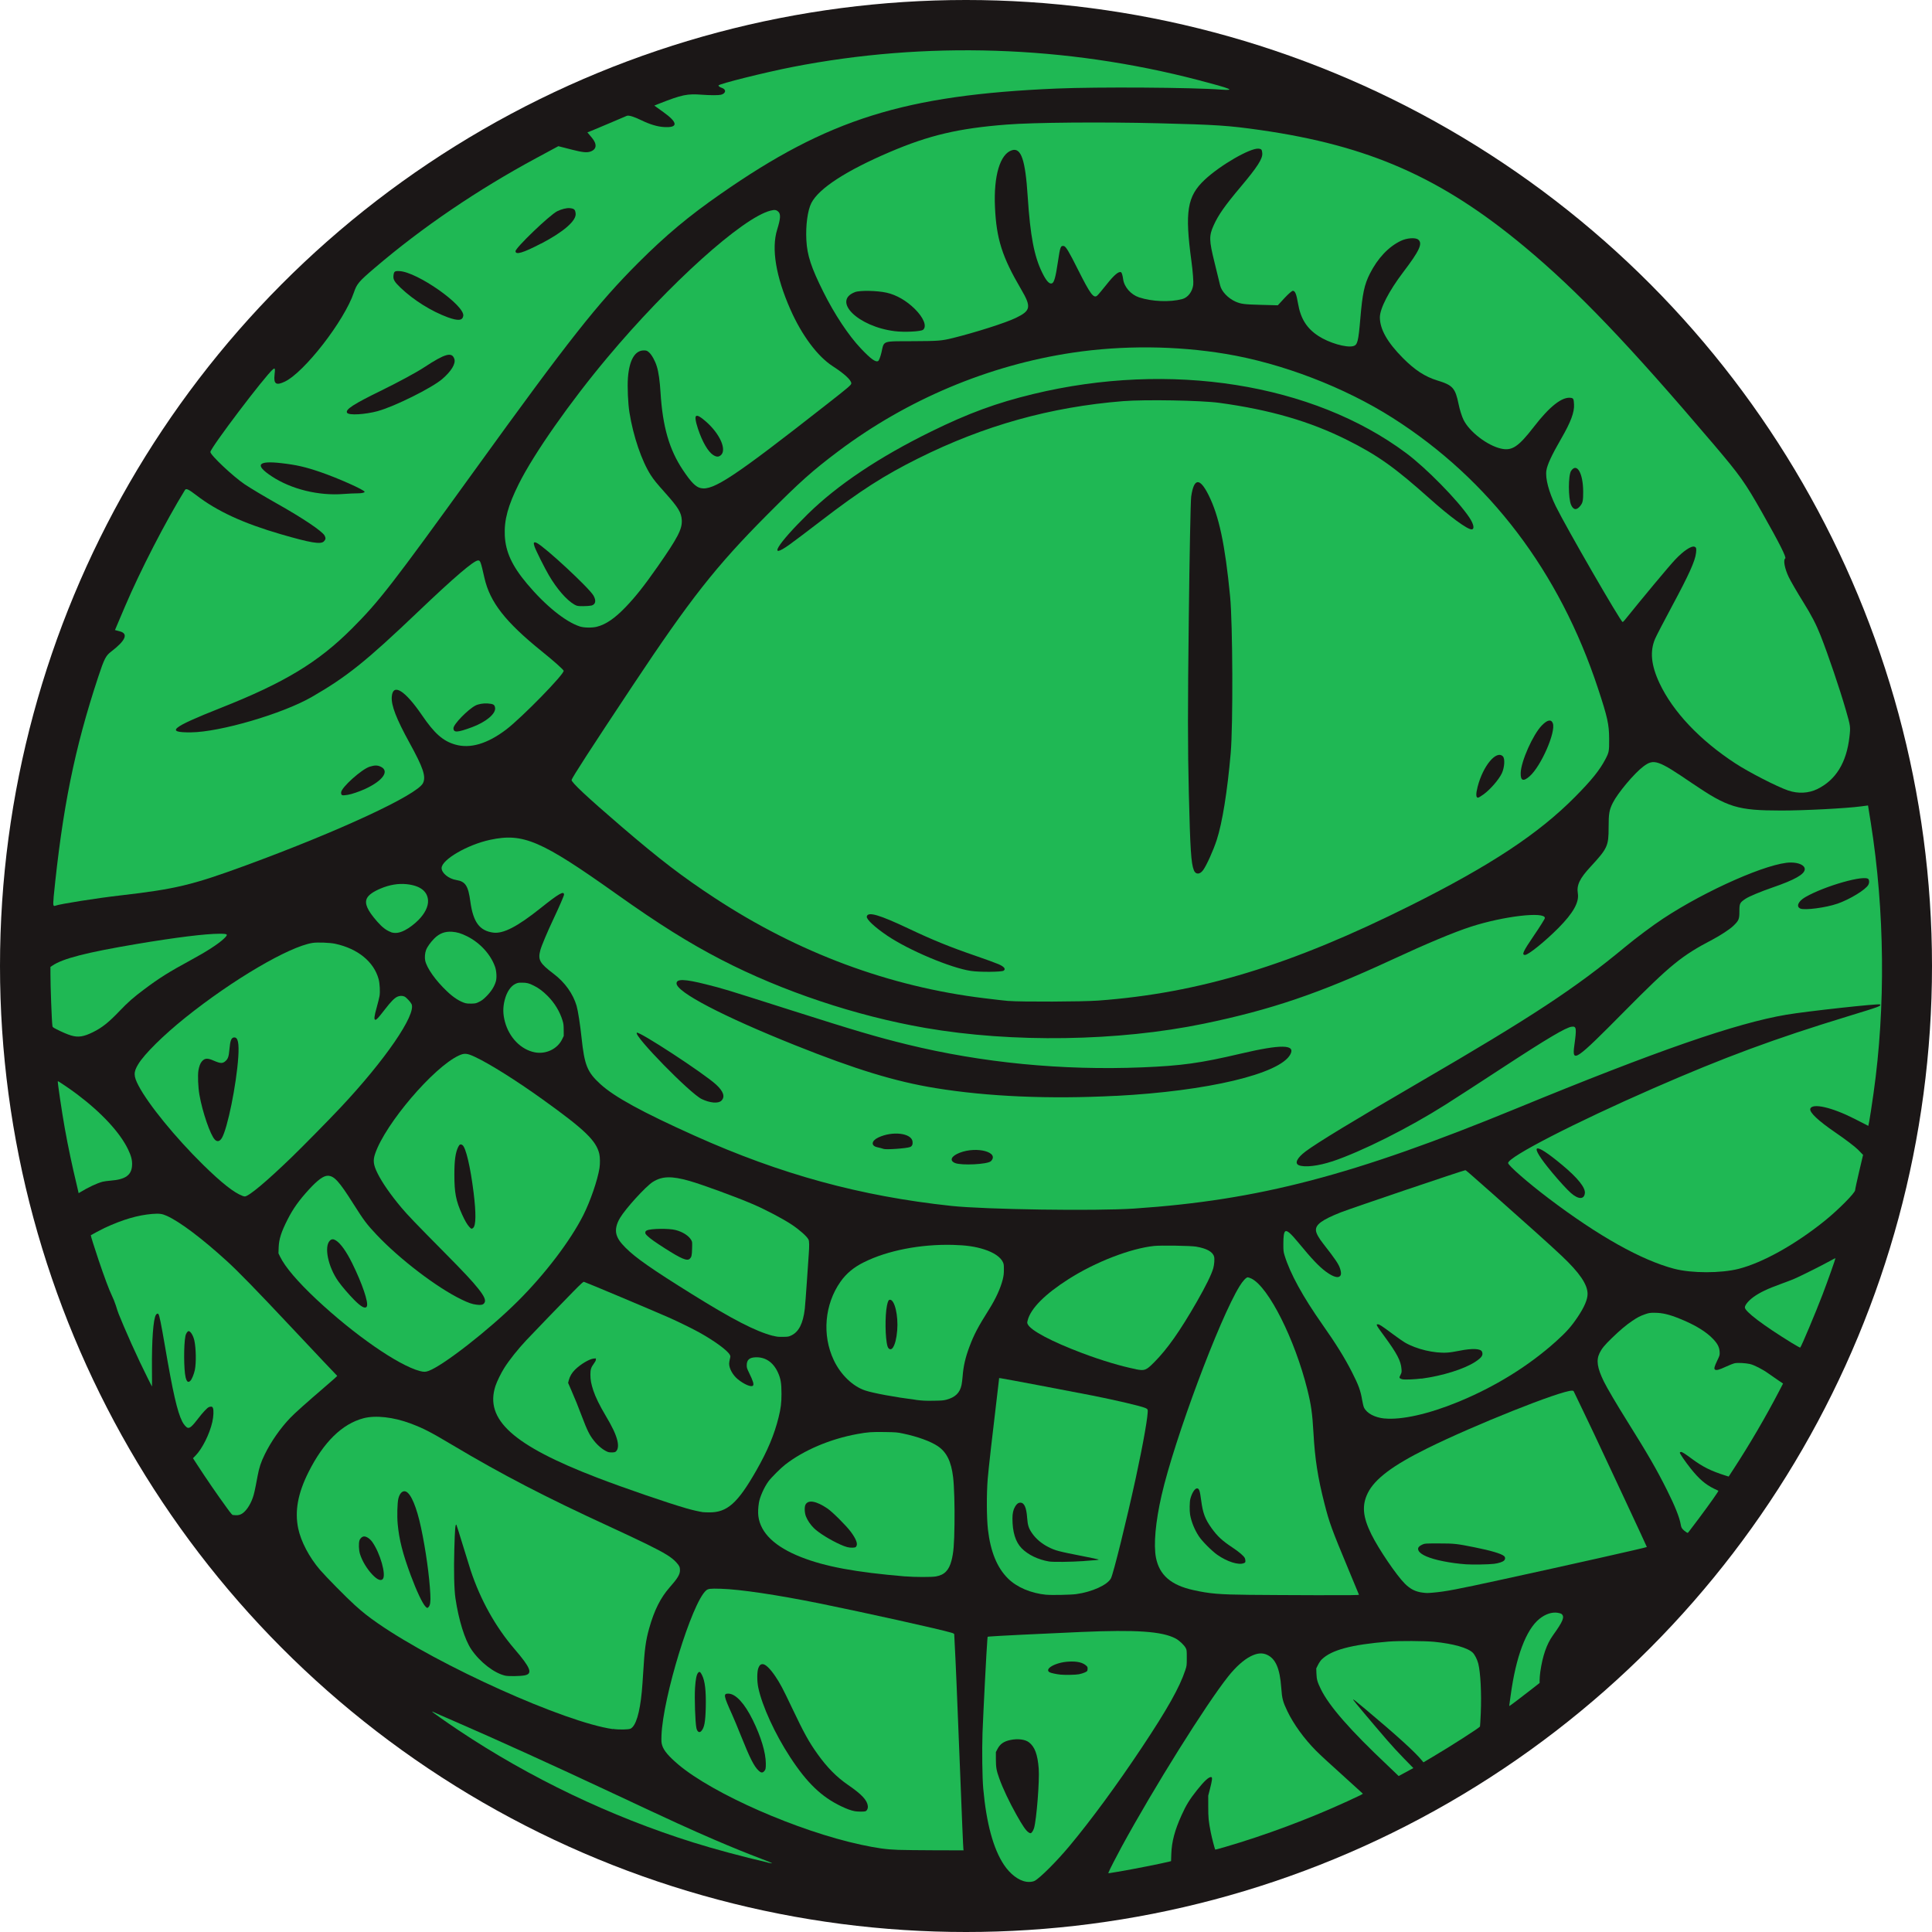 <svg
   width="48"
   height="48"
   viewBox="0 0 12.7 12.7"
   version="1.1"
   xmlns="http://www.w3.org/2000/svg">
  <g>
    <g transform="scale(0.25)">
      <path
         style="fill:#00ffff;stroke-width:0.007;paint-order:stroke fill markers"
         d="m 92.225,53.447 c -0.407,-0.02 -0.682,-0.086 -0.73,-0.175 -0.063,-0.118 0.131,-0.35 0.624,-0.745 0.67,-0.537 3.64,-2.605 4.377,-3.048 0.19,-0.114 0.392,-0.215 0.442,-0.221 0.114,-0.012 -0.051,0.233 -0.583,0.864 -0.688,0.816 -0.893,1.077 -1.121,1.42 -0.324,0.489 -0.534,0.932 -0.572,1.205 -0.019,0.139 -0.009,0.198 0.047,0.287 0.025,0.039 0.045,0.081 0.045,0.093 0,0.033 -0.092,0.114 -0.171,0.15 -0.163,0.074 -0.484,0.135 -0.873,0.166 -0.148,0.012 -1.273,0.015 -1.487,0.004 z"
         transform="scale(0.265)" />
      <circle
         style="fill:#1b1717;fill-opacity:1;stroke-width:0.13;paint-order:stroke fill markers"
         cx="25.4"
         cy="25.4"
         r="25.4" />
      <g
         transform="matrix(1.584,0,0,1.586,-38.565,3.628)"
         style="fill:#1fb854;fill-opacity:1">
         <path
            style="fill:#1fb854;fill-opacity:1;stroke-width:0.014;paint-order:stroke fill markers"
            d="m 25.236,12.594 c 0.147,-1.482 0.348,-2.472 0.742,-3.662 0.099,-0.299 0.125,-0.349 0.214,-0.417 0.239,-0.182 0.289,-0.297 0.145,-0.335 l -0.082,-0.022 0.166,-0.39 c 0.255,-0.598 0.673,-1.408 0.996,-1.932 0.019,-0.031 0.058,-0.013 0.19,0.088 0.343,0.264 0.78,0.465 1.4,0.645 0.493,0.143 0.663,0.172 0.715,0.12 0.032,-0.032 0.035,-0.056 0.013,-0.097 C 29.696,6.519 29.371,6.301 28.938,6.058 28.739,5.946 28.501,5.804 28.409,5.742 28.217,5.613 27.839,5.258 27.839,5.206 c 0,-0.066 0.905,-1.26 1.039,-1.371 0.034,-0.028 0.038,-0.014 0.026,0.092 -0.017,0.152 0.026,0.181 0.169,0.113 0.326,-0.155 0.989,-1.009 1.148,-1.478 0.049,-0.144 0.08,-0.181 0.346,-0.408 0.791,-0.675 1.71,-1.298 2.686,-1.823 l 0.362,-0.195 0.227,0.058 c 0.172,0.044 0.246,0.052 0.306,0.031 0.105,-0.037 0.113,-0.123 0.022,-0.231 l -0.073,-0.087 0.065,-0.025 c 0.036,-0.014 0.171,-0.071 0.302,-0.127 0.13,-0.056 0.259,-0.111 0.287,-0.122 0.033,-0.013 0.121,0.014 0.25,0.077 0.132,0.064 0.253,0.1 0.356,0.108 0.249,0.018 0.25,-0.069 0.004,-0.245 l -0.153,-0.11 0.08,-0.032 c 0.379,-0.149 0.466,-0.167 0.712,-0.148 0.133,0.01 0.274,0.01 0.313,6.1912e-4 0.085,-0.021 0.094,-0.089 0.016,-0.114 -0.031,-0.01 -0.056,-0.028 -0.056,-0.04 0,-0.025 0.771,-0.217 1.225,-0.306 2.219,-0.433 4.538,-0.358 6.746,0.218 0.54,0.141 0.623,0.175 0.379,0.157 -0.484,-0.037 -2.052,-0.047 -2.741,-0.018 -2.521,0.108 -3.791,0.506 -5.573,1.747 C 35.782,1.293 35.397,1.615 34.948,2.063 34.265,2.745 33.794,3.341 32.222,5.515 30.853,7.408 30.642,7.68 30.191,8.131 29.629,8.693 29.072,9.03 28.006,9.451 c -0.819,0.324 -0.92,0.408 -0.487,0.403 0.482,-0.005 1.518,-0.308 2,-0.585 0.583,-0.335 0.901,-0.589 1.771,-1.418 0.601,-0.572 0.923,-0.847 0.993,-0.847 0.037,-3.175e-4 0.044,0.02 0.105,0.289 0.092,0.404 0.346,0.729 0.956,1.221 0.189,0.152 0.35,0.295 0.359,0.318 0.019,0.049 -0.691,0.775 -0.952,0.974 C 32.438,10.044 32.151,10.129 31.902,10.056 31.7,9.998 31.558,9.873 31.351,9.569 31.067,9.155 30.869,9.033 30.85,9.262 c -0.012,0.143 0.075,0.367 0.298,0.772 0.225,0.409 0.273,0.554 0.22,0.662 -0.097,0.196 -1.389,0.795 -2.944,1.365 -0.887,0.325 -1.162,0.391 -2.073,0.496 -0.403,0.046 -1.009,0.142 -1.085,0.171 -0.037,0.014 -0.041,-0.005 -0.029,-0.133 z m 5.172,-1.802 c 0.298,-0.137 0.41,-0.3 0.255,-0.37 -0.052,-0.024 -0.096,-0.024 -0.177,4.76e-4 -0.134,0.04 -0.477,0.348 -0.477,0.428 0,0.051 0.012,0.055 0.113,0.039 0.062,-0.01 0.191,-0.054 0.285,-0.097 z m 1.773,-1.023 c 0.233,-0.086 0.398,-0.224 0.384,-0.321 -0.008,-0.054 -0.028,-0.066 -0.126,-0.073 -0.067,-0.005 -0.152,0.01 -0.199,0.034 -0.127,0.066 -0.366,0.311 -0.366,0.376 0,0.077 0.063,0.074 0.307,-0.016 z M 30.295,5.891 c 0.057,-1.392e-4 0.104,-0.011 0.104,-0.025 0,-0.03 -0.447,-0.229 -0.731,-0.326 -0.254,-0.087 -0.4,-0.12 -0.651,-0.149 -0.394,-0.045 -0.448,0.029 -0.159,0.219 0.325,0.214 0.779,0.325 1.193,0.292 0.077,-0.006 0.186,-0.011 0.244,-0.011 z m 0.328,-1.365 c 0.272,-0.074 0.896,-0.384 1.065,-0.53 0.15,-0.129 0.226,-0.254 0.201,-0.331 -0.039,-0.123 -0.153,-0.092 -0.501,0.137 -0.122,0.081 -0.439,0.252 -0.704,0.381 -0.471,0.23 -0.609,0.319 -0.576,0.373 0.028,0.045 0.295,0.03 0.515,-0.029 z m 1.414,-1.577 c 0.025,-0.175 -0.766,-0.729 -1.06,-0.742 -0.079,-0.004 -0.091,0.005 -0.099,0.075 -0.007,0.064 0.016,0.103 0.116,0.199 0.214,0.205 0.511,0.391 0.783,0.491 0.173,0.063 0.248,0.057 0.259,-0.023 z m 1.292,-1.198 c 0.373,-0.194 0.587,-0.38 0.573,-0.499 -0.008,-0.067 -0.023,-0.081 -0.098,-0.089 -0.051,-0.005 -0.139,0.017 -0.209,0.052 -0.125,0.063 -0.691,0.605 -0.691,0.662 0,0.066 0.126,0.028 0.424,-0.127 z"
            />
         <path
            style="fill:#1fb854;fill-opacity:1;stroke-width:0.005;paint-order:stroke fill markers"
            d="m 33.973,8.099 c -0.241,-0.078 -0.574,-0.347 -0.879,-0.71 -0.248,-0.295 -0.355,-0.528 -0.368,-0.798 -0.012,-0.258 0.053,-0.496 0.233,-0.857 0.25,-0.5 0.848,-1.353 1.47,-2.094 1.026,-1.224 2.246,-2.321 2.71,-2.436 0.067,-0.017 0.094,-0.013 0.127,0.018 0.043,0.039 0.038,0.115 -0.019,0.298 -0.098,0.315 -0.021,0.778 0.22,1.323 0.189,0.428 0.45,0.778 0.703,0.941 0.194,0.125 0.308,0.231 0.308,0.284 0,0.026 -0.04,0.061 -0.423,0.36 C 36.538,5.616 36.187,5.849 35.98,5.805 35.896,5.787 35.821,5.711 35.684,5.507 35.457,5.169 35.346,4.787 35.311,4.217 35.299,4.026 35.279,3.881 35.25,3.789 35.222,3.697 35.167,3.597 35.123,3.557 c -0.033,-0.03 -0.045,-0.035 -0.089,-0.035 -0.149,0 -0.242,0.162 -0.264,0.455 -0.011,0.147 0.001,0.426 0.025,0.573 0.063,0.394 0.203,0.804 0.354,1.039 0.053,0.082 0.091,0.128 0.246,0.302 0.212,0.237 0.262,0.32 0.269,0.445 0.008,0.148 -0.066,0.291 -0.398,0.766 -0.229,0.327 -0.368,0.502 -0.534,0.675 -0.181,0.188 -0.328,0.288 -0.477,0.326 -0.079,0.02 -0.213,0.018 -0.281,-0.004 z m 0.189,-0.346 c 0.072,-0.02 0.085,-0.08 0.036,-0.167 -0.072,-0.126 -0.809,-0.809 -0.941,-0.872 -0.05,-0.024 -0.06,-0.007 -0.038,0.058 0.023,0.068 0.169,0.359 0.239,0.478 0.132,0.225 0.294,0.411 0.421,0.484 0.045,0.026 0.057,0.028 0.148,0.028 0.054,1.98e-5 0.115,-0.005 0.135,-0.01 z m 2.146,-2.49 c 0.11,-0.086 -0.008,-0.358 -0.246,-0.564 -0.086,-0.075 -0.131,-0.101 -0.157,-0.091 -0.025,0.009 -0.014,0.087 0.028,0.214 0.073,0.218 0.167,0.379 0.251,0.433 0.053,0.034 0.088,0.036 0.123,0.008 z"
            />
         <path
            style="fill:#1fb854;fill-opacity:1;stroke-width:0.01;paint-order:stroke fill markers"
            d="M 54.032,10.819 C 53.843,10.754 53.379,10.516 53.155,10.37 52.562,9.983 52.117,9.513 51.893,9.037 51.754,8.74 51.732,8.51 51.821,8.302 c 0.021,-0.049 0.149,-0.295 0.285,-0.548 0.276,-0.513 0.379,-0.74 0.394,-0.873 0.009,-0.074 0.005,-0.093 -0.024,-0.104 -0.053,-0.02 -0.184,0.067 -0.326,0.218 -0.097,0.102 -0.543,0.637 -0.837,1.002 -0.012,0.015 -0.026,0.027 -0.032,0.027 -0.03,0 -0.936,-1.567 -1.109,-1.919 C 50.056,5.868 49.997,5.645 50.016,5.514 c 0.015,-0.098 0.086,-0.252 0.246,-0.529 0.16,-0.276 0.221,-0.44 0.213,-0.57 -0.005,-0.09 -0.011,-0.101 -0.054,-0.107 C 50.277,4.288 50.07,4.45 49.809,4.788 49.552,5.12 49.446,5.191 49.264,5.15 49.035,5.099 48.736,4.869 48.64,4.671 48.613,4.616 48.576,4.5 48.559,4.413 48.504,4.146 48.462,4.098 48.208,4.021 48.002,3.958 47.834,3.849 47.634,3.648 47.376,3.388 47.253,3.172 47.252,2.974 47.252,2.828 47.403,2.536 47.64,2.224 c 0.27,-0.355 0.326,-0.475 0.249,-0.539 -0.046,-0.038 -0.19,-0.028 -0.292,0.022 -0.203,0.098 -0.381,0.287 -0.51,0.541 -0.093,0.183 -0.124,0.331 -0.159,0.743 -0.033,0.388 -0.047,0.441 -0.119,0.46 -0.116,0.029 -0.399,-0.053 -0.575,-0.167 -0.196,-0.127 -0.298,-0.289 -0.341,-0.543 -0.027,-0.156 -0.048,-0.207 -0.086,-0.207 -0.015,0 -0.077,0.054 -0.138,0.12 l -0.111,0.12 -0.299,-0.008 C 44.999,2.759 44.946,2.752 44.856,2.713 44.731,2.657 44.623,2.543 44.6,2.442 c -0.009,-0.041 -0.051,-0.212 -0.093,-0.38 -0.091,-0.367 -0.093,-0.439 -0.013,-0.616 0.078,-0.172 0.185,-0.324 0.446,-0.634 0.279,-0.331 0.368,-0.469 0.36,-0.56 -0.005,-0.059 -0.014,-0.07 -0.059,-0.075 -0.137,-0.016 -0.641,0.275 -0.899,0.518 -0.289,0.272 -0.33,0.526 -0.218,1.348 0.023,0.168 0.036,0.344 0.03,0.392 -0.015,0.115 -0.09,0.212 -0.184,0.236 -0.205,0.054 -0.501,0.042 -0.716,-0.029 -0.135,-0.045 -0.247,-0.172 -0.264,-0.303 -0.007,-0.055 -0.022,-0.105 -0.032,-0.112 -0.038,-0.023 -0.116,0.042 -0.242,0.201 -0.071,0.089 -0.141,0.173 -0.157,0.186 -0.059,0.049 -0.114,-0.026 -0.315,-0.425 -0.154,-0.308 -0.206,-0.394 -0.239,-0.398 -0.053,-0.008 -0.06,0.012 -0.097,0.259 -0.038,0.257 -0.063,0.346 -0.099,0.36 -0.043,0.017 -0.095,-0.04 -0.162,-0.177 C 41.513,1.961 41.449,1.625 41.406,0.969 41.367,0.362 41.297,0.157 41.146,0.203 c -0.198,0.06 -0.307,0.423 -0.283,0.944 0.024,0.527 0.119,0.825 0.432,1.358 0.175,0.298 0.164,0.358 -0.088,0.479 -0.167,0.081 -0.668,0.24 -1.04,0.332 -0.191,0.047 -0.242,0.051 -0.666,0.053 -0.522,0.002 -0.476,-0.014 -0.523,0.189 -0.016,0.068 -0.04,0.13 -0.053,0.139 -0.042,0.026 -0.122,-0.032 -0.29,-0.209 C 38.431,3.272 38.201,2.926 38.015,2.554 37.812,2.148 37.745,1.945 37.732,1.694 c -0.013,-0.244 0.021,-0.495 0.083,-0.616 0.124,-0.242 0.579,-0.537 1.304,-0.846 0.652,-0.278 1.14,-0.392 1.934,-0.454 0.457,-0.036 1.587,-0.045 2.519,-0.022 0.971,0.024 1.17,0.038 1.692,0.112 1.81,0.259 3.008,0.787 4.389,1.935 0.879,0.731 1.724,1.613 3.143,3.28 0.436,0.513 0.516,0.625 0.802,1.129 0.288,0.508 0.407,0.744 0.383,0.759 -0.036,0.022 -0.01,0.166 0.057,0.306 0.033,0.07 0.144,0.26 0.245,0.422 0.131,0.209 0.214,0.369 0.285,0.55 0.128,0.324 0.318,0.884 0.42,1.237 0.077,0.267 0.078,0.275 0.059,0.443 -0.049,0.428 -0.225,0.714 -0.533,0.865 -0.145,0.071 -0.32,0.08 -0.483,0.024 z m -3.446,-4.729 c 0.035,-0.047 0.041,-0.083 0.041,-0.226 -0.001,-0.308 -0.106,-0.488 -0.201,-0.344 -0.048,0.074 -0.048,0.452 2.5e-4,0.563 0.04,0.09 0.096,0.093 0.16,0.007 z M 39.669,3.18 c 0.068,-0.056 0.01,-0.201 -0.137,-0.346 -0.139,-0.137 -0.306,-0.233 -0.468,-0.269 -0.155,-0.035 -0.443,-0.041 -0.524,-0.01 -0.385,0.146 0.048,0.572 0.659,0.648 0.159,0.02 0.434,0.006 0.47,-0.023 z"
            />
         <path
            style="fill:#1fb854;fill-opacity:1;stroke-width:0.01;paint-order:stroke fill markers"
            d="m 41.092,14.308 c -0.049,-0.004 -0.231,-0.024 -0.406,-0.046 -1.576,-0.191 -3.087,-0.752 -4.475,-1.662 -0.538,-0.352 -0.91,-0.637 -1.545,-1.181 -0.573,-0.491 -0.84,-0.741 -0.831,-0.776 0.012,-0.045 0.311,-0.507 1.013,-1.563 0.955,-1.436 1.383,-1.98 2.229,-2.829 0.55,-0.552 0.751,-0.731 1.182,-1.055 1.146,-0.861 2.499,-1.429 3.895,-1.637 0.827,-0.123 1.714,-0.116 2.535,0.02 0.936,0.155 1.973,0.552 2.777,1.063 1.606,1.021 2.768,2.55 3.407,4.484 0.158,0.478 0.184,0.594 0.185,0.836 0.001,0.206 -0.002,0.222 -0.061,0.335 -0.096,0.184 -0.231,0.351 -0.509,0.631 -0.607,0.611 -1.399,1.133 -2.726,1.796 -1.983,0.991 -3.503,1.453 -5.186,1.577 -0.253,0.019 -1.278,0.023 -1.486,0.006 z m -0.085,-0.504 c 0.041,-0.026 0.006,-0.068 -0.089,-0.108 -0.051,-0.022 -0.22,-0.083 -0.377,-0.137 -0.423,-0.145 -0.718,-0.265 -1.102,-0.447 -0.499,-0.236 -0.688,-0.291 -0.704,-0.204 -0.009,0.045 0.135,0.179 0.34,0.317 0.36,0.243 1.053,0.534 1.387,0.584 0.144,0.022 0.509,0.019 0.545,-0.004 z m 3.312,-1.667 c 0.059,-0.083 0.167,-0.323 0.224,-0.496 0.094,-0.287 0.177,-0.806 0.233,-1.443 0.04,-0.466 0.034,-2.146 -0.01,-2.598 -0.084,-0.865 -0.185,-1.337 -0.359,-1.683 -0.146,-0.29 -0.242,-0.281 -0.287,0.028 -0.01,0.066 -0.028,0.979 -0.04,2.029 -0.018,1.475 -0.018,2.13 6.88e-4,2.883 0.023,0.943 0.038,1.17 0.084,1.284 0.03,0.074 0.1,0.072 0.155,-0.005 z m 4.656,-1.256 c 0.11,-0.08 0.252,-0.244 0.301,-0.347 0.046,-0.098 0.055,-0.245 0.018,-0.282 -0.109,-0.109 -0.332,0.16 -0.42,0.507 -0.03,0.119 -0.028,0.178 0.007,0.178 0.009,0 0.052,-0.025 0.094,-0.056 z m 0.764,-0.3 c 0.189,-0.166 0.438,-0.736 0.384,-0.878 -0.027,-0.071 -0.093,-0.057 -0.185,0.039 -0.146,0.152 -0.341,0.589 -0.348,0.781 -0.005,0.134 0.042,0.153 0.149,0.058 z M 37.454,6.74 c 0.08,-0.057 0.318,-0.237 0.529,-0.399 0.643,-0.493 1.037,-0.746 1.604,-1.028 1.095,-0.546 2.195,-0.853 3.401,-0.95 0.365,-0.029 1.293,-0.013 1.597,0.028 0.84,0.114 1.507,0.307 2.124,0.616 0.508,0.254 0.788,0.453 1.369,0.971 0.337,0.301 0.624,0.511 0.696,0.511 0.054,0 0.037,-0.087 -0.038,-0.199 C 48.543,6.003 48.019,5.47 47.688,5.224 46.137,4.069 43.771,3.695 41.494,4.246 c -0.605,0.146 -1.074,0.318 -1.691,0.621 -0.863,0.423 -1.554,0.885 -2.044,1.365 -0.515,0.505 -0.678,0.776 -0.305,0.508 z"
            />
         <path
            style="fill:#1fb854;fill-opacity:1;stroke-width:0.003;paint-order:stroke fill markers"
            d="m 30.835,13.165 c -0.076,-0.027 -0.146,-0.081 -0.228,-0.175 -0.163,-0.186 -0.212,-0.298 -0.17,-0.384 0.027,-0.056 0.104,-0.111 0.231,-0.164 0.146,-0.061 0.291,-0.085 0.427,-0.071 0.224,0.023 0.347,0.116 0.357,0.268 0.006,0.101 -0.052,0.219 -0.162,0.329 -0.07,0.069 -0.148,0.128 -0.223,0.167 -0.089,0.046 -0.163,0.056 -0.232,0.032 z"
            />
         <path
            style="fill:#1fb854;fill-opacity:1;stroke-width:0.003;paint-order:stroke fill markers"
            d="m 32.076,14.345 c -0.096,-0.027 -0.202,-0.095 -0.31,-0.198 -0.188,-0.178 -0.333,-0.382 -0.361,-0.508 -0.011,-0.049 -0.005,-0.126 0.014,-0.176 0.02,-0.053 0.076,-0.131 0.137,-0.192 0.086,-0.085 0.177,-0.119 0.295,-0.111 0.083,0.006 0.15,0.026 0.247,0.074 0.217,0.108 0.394,0.301 0.467,0.509 0.024,0.069 0.03,0.18 0.013,0.239 -0.025,0.087 -0.078,0.17 -0.163,0.254 -0.046,0.045 -0.073,0.066 -0.115,0.086 -0.05,0.025 -0.061,0.027 -0.122,0.029 -0.043,0.002 -0.079,-0.001 -0.102,-0.007 z"
            />
         <path
            style="fill:#1fb854;fill-opacity:1;stroke-width:0.003;paint-order:stroke fill markers"
            d="m 33.224,15.159 c -0.231,-0.045 -0.426,-0.246 -0.496,-0.508 -0.034,-0.128 -0.035,-0.235 -0.004,-0.358 0.034,-0.134 0.099,-0.232 0.18,-0.27 0.037,-0.017 0.049,-0.02 0.111,-0.019 0.077,2.06e-4 0.113,0.009 0.194,0.05 0.079,0.039 0.15,0.092 0.227,0.169 0.116,0.116 0.203,0.259 0.248,0.407 0.017,0.055 0.019,0.075 0.02,0.16 l 5.82e-4,0.097 -0.026,0.054 c -0.077,0.161 -0.27,0.254 -0.454,0.218 z"
            />
         <path
            style="fill:#1fb854;fill-opacity:1;stroke-width:0.014;paint-order:stroke fill markers"
            d="m 52.14,18.748 c -0.546,-0.143 -1.258,-0.541 -2.088,-1.169 -0.344,-0.26 -0.671,-0.545 -0.671,-0.585 0,-0.1 1.105,-0.668 2.407,-1.237 1.187,-0.518 2.006,-0.821 3.242,-1.198 0.521,-0.159 0.549,-0.169 0.524,-0.194 -0.018,-0.018 -1.214,0.113 -1.554,0.17 -0.838,0.142 -2.15,0.597 -4.478,1.553 -2.705,1.11 -4.278,1.522 -6.349,1.661 -0.636,0.043 -2.475,0.016 -3.034,-0.044 -1.513,-0.162 -2.83,-0.522 -4.264,-1.165 -0.869,-0.39 -1.33,-0.642 -1.562,-0.854 -0.219,-0.2 -0.264,-0.312 -0.313,-0.77 -0.022,-0.211 -0.059,-0.449 -0.082,-0.527 -0.058,-0.2 -0.195,-0.392 -0.384,-0.534 -0.23,-0.174 -0.261,-0.229 -0.218,-0.39 0.019,-0.071 0.115,-0.3 0.214,-0.509 0.099,-0.209 0.179,-0.394 0.179,-0.411 0,-0.068 -0.085,-0.019 -0.39,0.224 -0.384,0.306 -0.618,0.427 -0.785,0.405 -0.228,-0.031 -0.333,-0.174 -0.38,-0.515 -0.035,-0.262 -0.082,-0.333 -0.233,-0.357 -0.127,-0.02 -0.244,-0.116 -0.244,-0.198 0,-0.139 0.43,-0.389 0.808,-0.469 0.547,-0.116 0.84,0.009 2.093,0.898 0.712,0.505 1.2,0.81 1.743,1.091 1.013,0.523 2.234,0.931 3.384,1.13 1.442,0.25 3.207,0.223 4.624,-0.07 1.114,-0.23 1.915,-0.502 3.106,-1.053 0.596,-0.276 1.048,-0.465 1.331,-0.556 0.54,-0.174 1.225,-0.254 1.225,-0.143 0,0.013 -0.081,0.143 -0.181,0.289 -0.182,0.267 -0.208,0.323 -0.149,0.323 0.056,0 0.334,-0.225 0.555,-0.447 0.246,-0.248 0.346,-0.426 0.322,-0.574 -0.022,-0.136 0.03,-0.246 0.211,-0.441 0.281,-0.304 0.3,-0.344 0.3,-0.651 0,-0.231 0.01,-0.289 0.07,-0.409 0.081,-0.162 0.357,-0.491 0.506,-0.602 0.176,-0.132 0.24,-0.11 0.809,0.277 0.596,0.404 0.753,0.452 1.482,0.453 0.383,2.62e-4 1.077,-0.036 1.325,-0.069 l 0.114,-0.015 0.046,0.286 c 0.232,1.459 0.248,3.065 0.045,4.489 -0.031,0.214 -0.062,0.423 -0.071,0.463 l -0.015,0.074 -0.229,-0.117 c -0.375,-0.191 -0.701,-0.265 -0.734,-0.167 -0.019,0.058 0.131,0.199 0.418,0.395 0.157,0.107 0.325,0.234 0.372,0.282 l 0.086,0.088 -0.066,0.279 c -0.036,0.154 -0.066,0.291 -0.066,0.306 0,0.045 -0.278,0.325 -0.501,0.505 -0.487,0.393 -1.032,0.697 -1.431,0.799 -0.295,0.075 -0.782,0.075 -1.07,-6.35e-4 z m -1.485,-1.253 c 0.011,-0.092 -0.116,-0.251 -0.371,-0.464 -0.497,-0.415 -0.574,-0.361 -0.173,0.12 0.113,0.136 0.253,0.289 0.311,0.339 0.125,0.11 0.221,0.111 0.233,0.004 z m -4.195,-0.527 c 0.49,-0.164 1.267,-0.553 1.882,-0.942 0.165,-0.104 0.588,-0.378 0.94,-0.608 0.753,-0.492 1.06,-0.673 1.155,-0.684 0.079,-0.009 0.083,0.022 0.042,0.319 -0.039,0.288 0.02,0.247 0.832,-0.573 0.766,-0.773 0.949,-0.922 1.462,-1.19 0.129,-0.068 0.283,-0.168 0.341,-0.223 0.096,-0.091 0.106,-0.113 0.106,-0.243 0,-0.135 0.006,-0.147 0.104,-0.212 0.057,-0.038 0.255,-0.12 0.438,-0.183 0.377,-0.129 0.543,-0.223 0.543,-0.307 0,-0.064 -0.097,-0.11 -0.233,-0.11 -0.36,0 -1.399,0.456 -2.117,0.929 -0.169,0.111 -0.451,0.321 -0.627,0.467 -0.839,0.694 -1.549,1.161 -3.424,2.25 -1.078,0.627 -1.693,1 -1.885,1.144 -0.142,0.107 -0.187,0.198 -0.111,0.229 0.096,0.039 0.324,0.012 0.552,-0.064 z m -5.666,-0.003 c 0.149,-0.149 -0.227,-0.252 -0.515,-0.142 -0.143,0.055 -0.177,0.13 -0.079,0.171 0.105,0.044 0.542,0.022 0.594,-0.03 z m -1.341,-0.236 c 0.034,-0.013 0.047,-0.042 0.042,-0.09 -0.017,-0.142 -0.334,-0.18 -0.569,-0.068 -0.116,0.055 -0.125,0.138 -0.017,0.161 0.042,0.009 0.089,0.022 0.104,0.028 0.04,0.016 0.38,-0.008 0.44,-0.031 z m -3.131,-0.769 c 0.064,-0.064 0.035,-0.153 -0.088,-0.266 -0.201,-0.186 -1.285,-0.893 -1.317,-0.86 -0.051,0.051 0.885,1.007 1.077,1.099 0.139,0.067 0.277,0.078 0.328,0.027 z m 6.546,-0.079 c 1.524,-0.079 2.725,-0.364 2.898,-0.688 0.089,-0.166 -0.15,-0.17 -0.825,-0.012 -0.672,0.158 -0.979,0.2 -1.631,0.227 -1.33,0.054 -2.66,-0.075 -3.907,-0.38 -0.498,-0.122 -0.853,-0.226 -1.934,-0.57 -1.152,-0.366 -1.087,-0.346 -1.405,-0.427 -0.351,-0.088 -0.487,-0.093 -0.487,-0.015 0,0.145 0.774,0.548 1.968,1.025 1.004,0.401 1.665,0.603 2.332,0.711 0.866,0.141 1.89,0.185 2.992,0.128 z m 11.976,-3.185 c 0.21,-0.073 0.474,-0.234 0.517,-0.315 0.016,-0.03 0.017,-0.067 0.003,-0.091 -0.051,-0.082 -0.728,0.11 -1.05,0.296 -0.117,0.068 -0.156,0.156 -0.083,0.189 0.07,0.032 0.425,-0.014 0.614,-0.08 z"
            />
         <path
            style="fill:#1fb854;fill-opacity:1;stroke-width:0.003;paint-order:stroke fill markers"
            d="m 25.528,14.88 c -0.063,-0.019 -0.157,-0.059 -0.248,-0.106 -0.059,-0.031 -0.061,-0.032 -0.064,-0.06 -0.011,-0.083 -0.032,-0.648 -0.032,-0.851 l -8.6e-5,-0.12 0.03,-0.02 c 0.173,-0.119 0.56,-0.218 1.4,-0.36 0.643,-0.108 1.141,-0.17 1.375,-0.17 0.143,-1.02e-4 0.151,0.008 0.075,0.081 -0.087,0.084 -0.287,0.214 -0.552,0.357 -0.358,0.194 -0.523,0.297 -0.772,0.484 -0.176,0.131 -0.27,0.214 -0.403,0.353 -0.185,0.194 -0.294,0.281 -0.446,0.356 -0.153,0.076 -0.246,0.091 -0.362,0.056 z"
            />
         <path
            style="fill:#1fb854;fill-opacity:1;stroke-width:0.003;paint-order:stroke fill markers"
            d="m 25.62,17.355 c -0.073,-0.302 -0.144,-0.635 -0.198,-0.937 -0.049,-0.274 -0.123,-0.774 -0.116,-0.781 0.005,-0.005 0.207,0.132 0.32,0.217 0.406,0.305 0.711,0.633 0.846,0.913 0.053,0.11 0.071,0.18 0.067,0.264 -0.008,0.164 -0.11,0.236 -0.357,0.255 -0.05,0.004 -0.109,0.012 -0.132,0.018 -0.095,0.025 -0.239,0.093 -0.377,0.177 l -0.021,0.013 z"
            />
         <path
            style="fill:#1fb854;fill-opacity:1;stroke-width:0.003;paint-order:stroke fill markers"
            d="m 28.371,17.538 c -0.139,-0.051 -0.347,-0.215 -0.65,-0.512 -0.463,-0.454 -0.913,-1.006 -1.075,-1.315 -0.084,-0.161 -0.085,-0.223 -0.005,-0.355 0.103,-0.17 0.418,-0.481 0.783,-0.773 0.784,-0.628 1.718,-1.176 2.11,-1.238 0.08,-0.013 0.289,-0.005 0.377,0.014 0.376,0.081 0.643,0.299 0.721,0.588 0.019,0.071 0.026,0.206 0.015,0.277 -0.005,0.028 -0.025,0.112 -0.046,0.186 -0.043,0.151 -0.049,0.209 -0.023,0.209 0.02,0 0.048,-0.03 0.158,-0.172 0.099,-0.128 0.154,-0.184 0.204,-0.209 0.038,-0.019 0.087,-0.02 0.121,-0.004 0.03,0.014 0.1,0.089 0.117,0.124 0.082,0.173 -0.442,0.935 -1.184,1.722 -0.201,0.213 -0.616,0.634 -0.805,0.817 -0.423,0.408 -0.716,0.653 -0.78,0.651 -0.007,-2.64e-4 -0.024,-0.005 -0.038,-0.009 z m -0.343,-0.956 c 0.095,-0.157 0.244,-0.891 0.274,-1.346 0.015,-0.233 -0.005,-0.329 -0.07,-0.324 -0.046,0.004 -0.064,0.05 -0.077,0.198 -0.01,0.115 -0.022,0.152 -0.059,0.188 -0.051,0.049 -0.086,0.049 -0.201,-8.73e-4 -0.105,-0.046 -0.149,-0.043 -0.197,0.012 -0.027,0.03 -0.046,0.083 -0.058,0.152 -0.013,0.082 -0.005,0.276 0.017,0.402 0.049,0.283 0.181,0.667 0.256,0.743 0.039,0.04 0.081,0.031 0.115,-0.025 z"
            />
         <path
            style="fill:#1fb854;fill-opacity:1;stroke-width:0.003;paint-order:stroke fill markers"
            d="m 31.317,20.443 c -0.358,-0.094 -1.089,-0.6 -1.72,-1.191 -0.31,-0.291 -0.517,-0.533 -0.601,-0.705 l -0.027,-0.056 0.003,-0.094 c 0.005,-0.141 0.042,-0.258 0.149,-0.468 0.091,-0.179 0.188,-0.315 0.353,-0.495 0.146,-0.159 0.242,-0.229 0.313,-0.229 0.105,0 0.188,0.09 0.423,0.462 0.179,0.282 0.221,0.339 0.389,0.517 0.383,0.405 0.998,0.874 1.407,1.072 0.12,0.058 0.178,0.078 0.254,0.087 0.072,0.009 0.103,0.002 0.125,-0.026 0.033,-0.042 0.004,-0.111 -0.1,-0.241 -0.108,-0.135 -0.225,-0.259 -0.572,-0.61 -0.464,-0.468 -0.604,-0.614 -0.702,-0.731 -0.18,-0.214 -0.319,-0.414 -0.396,-0.568 -0.071,-0.143 -0.08,-0.214 -0.041,-0.328 0.169,-0.496 0.969,-1.433 1.389,-1.627 0.093,-0.043 0.136,-0.039 0.269,0.023 0.243,0.114 0.685,0.391 1.123,0.705 0.698,0.5 0.889,0.683 0.94,0.903 0.013,0.055 0.014,0.165 0.003,0.235 -0.032,0.201 -0.152,0.549 -0.268,0.779 -0.214,0.424 -0.635,0.978 -1.088,1.428 -0.476,0.474 -1.244,1.072 -1.485,1.157 -0.049,0.017 -0.077,0.017 -0.142,1.68e-4 z m -0.881,-1.072 c 0.031,-0.06 -0.076,-0.377 -0.242,-0.713 -0.097,-0.196 -0.192,-0.33 -0.271,-0.38 -0.043,-0.027 -0.072,-0.026 -0.101,0.003 -0.099,0.099 -0.029,0.435 0.14,0.674 0.06,0.085 0.175,0.218 0.265,0.309 0.117,0.118 0.185,0.153 0.209,0.107 z m 1.764,-1.301 c 0.048,-0.038 0.051,-0.241 0.008,-0.588 -0.053,-0.426 -0.129,-0.749 -0.186,-0.786 -0.03,-0.02 -0.048,-0.012 -0.069,0.031 -0.046,0.093 -0.064,0.222 -0.064,0.459 1.84e-4,0.303 0.025,0.432 0.129,0.663 0.043,0.095 0.084,0.167 0.12,0.205 0.031,0.034 0.038,0.036 0.062,0.016 z"
            />
         <path
            style="fill:#1fb854;fill-opacity:1;stroke-width:0.003;paint-order:stroke fill markers"
            d="m 28.216,22.831 c -0.015,-0.002 -0.035,-0.025 -0.101,-0.116 -0.162,-0.222 -0.341,-0.482 -0.5,-0.727 l -0.065,-0.1 0.042,-0.043 c 0.112,-0.114 0.234,-0.358 0.279,-0.558 0.02,-0.089 0.025,-0.194 0.011,-0.228 -0.009,-0.022 -0.014,-0.026 -0.033,-0.026 -0.012,0 -0.03,0.004 -0.04,0.01 -0.028,0.015 -0.103,0.095 -0.166,0.178 -0.106,0.139 -0.147,0.175 -0.184,0.161 -0.024,-0.009 -0.065,-0.057 -0.088,-0.103 -0.082,-0.164 -0.154,-0.477 -0.29,-1.272 -0.061,-0.353 -0.088,-0.486 -0.104,-0.508 -0.011,-0.015 -0.027,-0.01 -0.042,0.012 -0.044,0.067 -0.07,0.421 -0.066,0.901 0.001,0.158 0.002,0.287 6.72e-4,0.287 -0.003,-5e-6 -0.13,-0.256 -0.2,-0.403 -0.095,-0.2 -0.188,-0.407 -0.271,-0.602 -0.086,-0.203 -0.093,-0.22 -0.128,-0.335 -0.016,-0.05 -0.047,-0.128 -0.07,-0.174 -0.041,-0.083 -0.126,-0.31 -0.22,-0.589 -0.063,-0.187 -0.131,-0.402 -0.127,-0.405 0.009,-0.007 0.183,-0.099 0.227,-0.12 0.305,-0.141 0.552,-0.213 0.793,-0.233 0.117,-0.009 0.165,-0.003 0.242,0.032 0.22,0.1 0.58,0.371 0.995,0.748 0.192,0.175 0.484,0.474 1.085,1.113 0.458,0.487 0.711,0.754 0.73,0.772 0.01,0.009 0.018,0.019 0.018,0.022 0,0.003 -0.076,0.07 -0.169,0.15 -0.346,0.297 -0.532,0.463 -0.61,0.544 -0.163,0.17 -0.32,0.394 -0.422,0.603 -0.065,0.132 -0.094,0.22 -0.121,0.365 -0.044,0.236 -0.057,0.294 -0.08,0.359 -0.046,0.129 -0.121,0.234 -0.193,0.27 -0.035,0.018 -0.076,0.021 -0.132,0.013 z m -0.709,-2.227 c 0.025,-0.025 0.059,-0.109 0.074,-0.179 0.024,-0.117 0.02,-0.358 -0.008,-0.487 -0.019,-0.084 -0.063,-0.157 -0.096,-0.157 -0.017,0 -0.044,0.041 -0.052,0.078 -0.03,0.147 -0.028,0.563 0.003,0.689 0.019,0.075 0.043,0.092 0.079,0.056 z"
            id="path19387" />
         <path
            style="fill:#1fb854;fill-opacity:1;stroke-width:0.003;paint-order:stroke fill markers"
            d="m 36.018,22.783 c -0.07,-0.011 -0.18,-0.036 -0.268,-0.061 -0.327,-0.094 -1.052,-0.343 -1.492,-0.512 -1.396,-0.536 -1.869,-0.963 -1.687,-1.52 0.023,-0.071 0.095,-0.219 0.146,-0.298 0.082,-0.13 0.226,-0.311 0.366,-0.46 0.125,-0.133 0.595,-0.619 0.772,-0.799 0.144,-0.146 0.173,-0.172 0.186,-0.169 0.032,0.008 1.136,0.472 1.409,0.592 0.152,0.067 0.401,0.189 0.51,0.25 0.255,0.143 0.462,0.295 0.501,0.367 0.012,0.023 0.012,0.026 0.001,0.07 -0.006,0.025 -0.012,0.06 -0.012,0.077 0,0.081 0.06,0.189 0.142,0.257 0.103,0.085 0.224,0.137 0.253,0.108 0.02,-0.02 0.004,-0.075 -0.066,-0.217 -0.033,-0.068 -0.037,-0.081 -0.037,-0.12 0,-0.089 0.042,-0.128 0.142,-0.133 0.165,-0.008 0.297,0.08 0.375,0.25 0.047,0.103 0.06,0.18 0.06,0.359 -1.64e-4,0.148 -0.011,0.237 -0.048,0.386 -0.071,0.288 -0.182,0.552 -0.369,0.88 -0.312,0.546 -0.485,0.7 -0.788,0.696 -0.043,-5.29e-4 -0.086,-0.002 -0.096,-0.004 z m -1.444,-1.011 c 0.032,-0.03 0.04,-0.093 0.021,-0.174 -0.025,-0.106 -0.081,-0.225 -0.199,-0.423 -0.095,-0.159 -0.163,-0.298 -0.2,-0.408 -0.037,-0.113 -0.049,-0.177 -0.049,-0.264 0,-0.087 0.01,-0.119 0.058,-0.184 0.022,-0.03 0.033,-0.051 0.033,-0.065 v -0.021 l -0.037,0.003 c -0.07,0.006 -0.219,0.095 -0.308,0.183 -0.054,0.054 -0.088,0.111 -0.105,0.177 l -0.011,0.043 0.056,0.129 c 0.063,0.144 0.104,0.246 0.174,0.43 0.088,0.232 0.126,0.308 0.201,0.402 0.067,0.085 0.158,0.157 0.229,0.184 0.016,0.006 0.045,0.009 0.073,0.008 0.038,-0.002 0.05,-0.005 0.064,-0.019 z"
            />
         <path
            style="fill:#1fb854;fill-opacity:1;stroke-width:0.003;paint-order:stroke fill markers"
            d="m 37.176,19.859 c -0.287,-0.075 -0.666,-0.27 -1.346,-0.693 -0.664,-0.413 -0.928,-0.597 -1.097,-0.765 -0.091,-0.091 -0.132,-0.151 -0.153,-0.223 -0.022,-0.077 -0.002,-0.173 0.059,-0.274 0.093,-0.156 0.422,-0.517 0.542,-0.595 0.152,-0.098 0.314,-0.103 0.611,-0.018 0.222,0.064 0.76,0.261 1.044,0.382 0.216,0.092 0.507,0.245 0.654,0.343 0.132,0.088 0.25,0.193 0.277,0.246 0.014,0.026 0.015,0.107 0.005,0.239 -0.004,0.047 -0.018,0.251 -0.031,0.452 -0.014,0.201 -0.029,0.407 -0.035,0.458 -0.028,0.242 -0.099,0.382 -0.223,0.441 -0.045,0.021 -0.052,0.023 -0.138,0.024 -0.08,0.001 -0.099,-6.88e-4 -0.167,-0.018 z m -1.379,-1.279 c 0.029,-0.027 0.035,-0.049 0.038,-0.166 0.003,-0.111 0.003,-0.113 -0.014,-0.143 -0.042,-0.072 -0.14,-0.135 -0.259,-0.166 -0.109,-0.029 -0.412,-0.025 -0.477,0.006 -0.019,0.009 -0.025,0.017 -0.026,0.034 -0.002,0.019 0.003,0.027 0.035,0.058 0.047,0.045 0.127,0.102 0.287,0.204 0.278,0.177 0.371,0.216 0.417,0.174 z"
            />
         <path
            style="fill:#1fb854;fill-opacity:1;stroke-width:0.003;paint-order:stroke fill markers"
            d="m 39.55,20.92 c -0.341,-0.043 -0.706,-0.11 -0.841,-0.155 -0.207,-0.068 -0.409,-0.263 -0.522,-0.503 -0.197,-0.415 -0.153,-0.925 0.112,-1.301 0.095,-0.135 0.22,-0.239 0.388,-0.322 0.392,-0.195 0.936,-0.301 1.475,-0.288 0.225,0.006 0.371,0.027 0.522,0.075 0.162,0.052 0.272,0.127 0.312,0.214 0.013,0.028 0.015,0.045 0.015,0.12 -1.6e-4,0.071 -0.004,0.101 -0.019,0.164 -0.037,0.146 -0.115,0.318 -0.224,0.491 -0.189,0.3 -0.252,0.419 -0.33,0.627 -0.066,0.176 -0.099,0.318 -0.112,0.487 -0.004,0.051 -0.012,0.116 -0.018,0.144 -0.028,0.131 -0.103,0.205 -0.252,0.245 -0.046,0.012 -0.077,0.015 -0.214,0.017 -0.136,0.002 -0.18,-3.97e-4 -0.292,-0.014 z m -0.382,-0.865 c 0.036,-0.054 0.061,-0.152 0.072,-0.288 0.02,-0.242 -0.042,-0.506 -0.119,-0.506 -0.024,0 -0.035,0.02 -0.051,0.096 -0.035,0.169 -0.03,0.545 0.009,0.675 0.017,0.055 0.06,0.066 0.089,0.023 z"
            />
         <path
            style="fill:#1fb854;fill-opacity:1;stroke-width:0.003;paint-order:stroke fill markers"
            d="M 39.375,23.848 C 38.546,23.778 38.044,23.685 37.643,23.527 37.209,23.356 36.971,23.128 36.935,22.848 c -0.007,-0.058 -0.004,-0.14 0.009,-0.22 0.016,-0.1 0.089,-0.262 0.16,-0.358 0.047,-0.063 0.201,-0.217 0.277,-0.276 0.308,-0.239 0.746,-0.425 1.196,-0.507 0.177,-0.032 0.244,-0.037 0.462,-0.033 0.186,0.003 0.203,0.005 0.298,0.025 0.244,0.051 0.46,0.13 0.578,0.21 0.146,0.099 0.222,0.254 0.253,0.514 0.018,0.151 0.027,0.478 0.023,0.772 -0.005,0.353 -0.016,0.479 -0.05,0.61 -0.042,0.162 -0.117,0.238 -0.258,0.263 -0.071,0.013 -0.353,0.012 -0.507,-7.94e-4 z m -0.816,-0.497 c 0.031,-0.039 9e-4,-0.122 -0.09,-0.244 -0.074,-0.1 -0.306,-0.331 -0.388,-0.386 -0.186,-0.125 -0.317,-0.148 -0.363,-0.064 -0.02,0.037 -0.017,0.135 0.007,0.196 0.025,0.064 0.073,0.135 0.131,0.193 0.077,0.077 0.27,0.197 0.437,0.272 0.096,0.043 0.144,0.055 0.205,0.053 0.041,-0.002 0.05,-0.004 0.062,-0.019 z"
            />
         <path
            style="fill:#1fb854;fill-opacity:1;stroke-width:0.003;paint-order:stroke fill markers"
            d="m 43.202,20.412 c -0.247,-0.049 -0.565,-0.144 -0.89,-0.266 -0.509,-0.192 -0.856,-0.375 -0.905,-0.479 -0.011,-0.023 -0.011,-0.028 -6.62e-4,-0.067 0.05,-0.195 0.287,-0.433 0.679,-0.682 0.447,-0.284 1.027,-0.508 1.419,-0.549 0.115,-0.012 0.606,-0.004 0.696,0.011 0.178,0.03 0.278,0.086 0.3,0.167 0.01,0.037 0.003,0.133 -0.014,0.192 -0.031,0.107 -0.123,0.294 -0.274,0.557 -0.28,0.487 -0.49,0.785 -0.711,1.006 -0.13,0.13 -0.155,0.14 -0.3,0.111 z"
            />
         <path
            style="fill:#1fb854;fill-opacity:1;stroke-width:0.003;paint-order:stroke fill markers"
            d="m 41.716,24.152 c -0.256,-0.025 -0.49,-0.124 -0.637,-0.27 -0.182,-0.18 -0.29,-0.444 -0.333,-0.813 -0.022,-0.191 -0.024,-0.585 -0.004,-0.835 0.014,-0.167 0.073,-0.694 0.186,-1.638 l 0.004,-0.037 0.032,0.004 c 0.064,0.009 1.156,0.215 1.521,0.287 0.392,0.078 0.798,0.173 0.873,0.205 0.024,0.01 0.037,0.02 0.039,0.031 0.015,0.059 -0.07,0.545 -0.196,1.126 -0.155,0.711 -0.371,1.584 -0.413,1.667 -0.056,0.109 -0.313,0.226 -0.577,0.262 -0.088,0.012 -0.409,0.019 -0.496,0.01 z m 0.627,-0.56 c 0.204,-0.014 0.246,-0.018 0.239,-0.025 -0.003,-0.003 -0.12,-0.028 -0.26,-0.055 -0.409,-0.08 -0.458,-0.093 -0.574,-0.152 -0.107,-0.054 -0.204,-0.135 -0.264,-0.221 -0.061,-0.085 -0.078,-0.138 -0.087,-0.262 -0.012,-0.172 -0.048,-0.252 -0.112,-0.252 -0.035,0 -0.06,0.019 -0.088,0.065 -0.03,0.05 -0.044,0.112 -0.044,0.196 0,0.226 0.05,0.388 0.151,0.493 0.106,0.109 0.275,0.191 0.457,0.221 0.069,0.011 0.351,0.008 0.581,-0.007 z"
            />
         <path
            style="fill:#1fb854;fill-opacity:1;stroke-width:0.004;paint-order:stroke fill markers"
            d="M 45.083,24.153 C 44.586,24.148 44.422,24.134 44.155,24.074 43.783,23.992 43.591,23.824 43.535,23.535 c -0.041,-0.215 -0.007,-0.592 0.093,-1.03 0.213,-0.929 0.961,-2.932 1.297,-3.472 0.051,-0.083 0.108,-0.144 0.134,-0.144 0.01,0 0.038,0.01 0.063,0.022 0.284,0.142 0.718,1.004 0.926,1.838 0.064,0.257 0.083,0.394 0.102,0.723 0.024,0.429 0.072,0.738 0.183,1.171 0.08,0.314 0.12,0.423 0.39,1.07 0.098,0.236 0.18,0.433 0.182,0.438 0.003,0.007 -0.14,0.009 -0.703,0.008 -0.389,-8.2e-4 -0.892,-0.004 -1.117,-0.006 z m -0.089,-0.525 c 0.023,-0.009 0.026,-0.014 0.026,-0.038 0,-0.015 -0.005,-0.036 -0.01,-0.047 -0.019,-0.037 -0.097,-0.103 -0.207,-0.176 -0.169,-0.112 -0.247,-0.184 -0.345,-0.32 -0.107,-0.149 -0.145,-0.25 -0.172,-0.458 -0.021,-0.161 -0.033,-0.197 -0.066,-0.201 -0.037,-0.004 -0.087,0.072 -0.114,0.174 -0.013,0.052 -0.015,0.195 -0.004,0.262 0.021,0.12 0.076,0.254 0.147,0.36 0.054,0.082 0.214,0.242 0.304,0.305 0.162,0.114 0.354,0.175 0.44,0.139 z"
            />
         <path
            style="fill:#1fb854;fill-opacity:1;stroke-width:0.004;paint-order:stroke fill markers"
            d="m 47.96,24.116 c -0.118,-0.015 -0.204,-0.059 -0.294,-0.149 -0.14,-0.14 -0.433,-0.571 -0.555,-0.817 -0.144,-0.291 -0.16,-0.482 -0.059,-0.686 0.117,-0.234 0.413,-0.456 0.983,-0.738 0.782,-0.387 2.216,-0.958 2.405,-0.958 0.023,2.1e-5 0.028,0.003 0.038,0.028 0.007,0.015 0.069,0.145 0.139,0.289 0.141,0.292 0.143,0.295 0.682,1.446 0.213,0.455 0.386,0.828 0.385,0.829 -0.01,0.01 -1.283,0.296 -2.384,0.535 -0.78,0.17 -0.956,0.203 -1.159,0.221 -0.1,0.009 -0.114,0.009 -0.18,-3e-5 z M 49.146,23.639 c 0.076,-0.009 0.146,-0.032 0.168,-0.055 0.023,-0.024 0.022,-0.055 -0.002,-0.075 -0.045,-0.039 -0.222,-0.091 -0.488,-0.144 -0.298,-0.06 -0.337,-0.064 -0.595,-0.064 -0.225,0 -0.232,4.5e-4 -0.268,0.017 -0.068,0.031 -0.087,0.06 -0.067,0.102 0.031,0.066 0.178,0.13 0.405,0.175 0.127,0.026 0.26,0.043 0.385,0.052 0.103,0.007 0.374,0.003 0.462,-0.008 z"
            />
         <path
            style="fill:#1fb854;fill-opacity:1;stroke-width:0.004;paint-order:stroke fill markers"
            d="m 52.334,23.11 c -0.015,-0.008 -0.039,-0.027 -0.053,-0.043 -0.021,-0.024 -0.028,-0.039 -0.035,-0.081 -0.02,-0.117 -0.095,-0.305 -0.228,-0.57 -0.171,-0.342 -0.317,-0.594 -0.664,-1.148 -0.173,-0.276 -0.332,-0.546 -0.384,-0.652 -0.109,-0.223 -0.129,-0.351 -0.072,-0.469 0.037,-0.076 0.081,-0.131 0.202,-0.248 0.134,-0.13 0.239,-0.219 0.339,-0.286 0.095,-0.064 0.131,-0.082 0.219,-0.113 0.063,-0.021 0.077,-0.024 0.158,-0.023 0.126,4.23e-4 0.239,0.027 0.421,0.101 0.252,0.102 0.438,0.216 0.553,0.34 0.07,0.075 0.097,0.131 0.102,0.204 0.003,0.058 0.003,0.058 -0.039,0.146 -0.048,0.1 -0.057,0.135 -0.039,0.15 0.021,0.018 0.072,0.004 0.181,-0.047 0.058,-0.027 0.125,-0.053 0.149,-0.058 0.052,-0.01 0.178,-0.003 0.25,0.013 0.071,0.016 0.212,0.088 0.309,0.158 0.046,0.033 0.119,0.084 0.163,0.113 l 0.079,0.053 -0.065,0.125 c -0.227,0.435 -0.489,0.882 -0.757,1.293 l -0.081,0.124 -0.054,-0.017 c -0.24,-0.076 -0.374,-0.142 -0.558,-0.278 -0.119,-0.088 -0.163,-0.115 -0.18,-0.113 -0.009,0.001 -0.017,0.006 -0.019,0.011 -0.004,0.012 0.089,0.149 0.181,0.264 0.14,0.175 0.242,0.263 0.389,0.335 0.034,0.017 0.066,0.031 0.07,0.033 0.009,0.003 -0.139,0.212 -0.322,0.457 -0.166,0.22 -0.182,0.241 -0.186,0.242 -0.002,5.2e-5 -0.016,-0.006 -0.03,-0.014 z"
            />
         <path
            style="fill:#1fb854;fill-opacity:1;stroke-width:0.004;paint-order:stroke fill markers"
            d="m 47.331,21.23 c -0.163,-0.016 -0.296,-0.086 -0.342,-0.181 -0.009,-0.018 -0.022,-0.074 -0.031,-0.125 -0.027,-0.159 -0.058,-0.245 -0.169,-0.463 -0.119,-0.234 -0.266,-0.471 -0.489,-0.787 -0.326,-0.463 -0.538,-0.848 -0.63,-1.149 -0.018,-0.059 -0.02,-0.076 -0.02,-0.188 -4.23e-4,-0.126 0.009,-0.192 0.03,-0.209 0.029,-0.024 0.088,0.026 0.228,0.196 0.212,0.258 0.334,0.386 0.446,0.469 0.097,0.072 0.177,0.104 0.217,0.088 0.04,-0.017 0.046,-0.055 0.021,-0.135 -0.023,-0.075 -0.082,-0.162 -0.276,-0.409 -0.076,-0.097 -0.118,-0.17 -0.124,-0.219 -0.014,-0.1 0.095,-0.181 0.411,-0.306 0.173,-0.068 2.039,-0.699 2.068,-0.699 0.01,0 0.058,0.042 0.445,0.384 0.558,0.493 0.982,0.873 1.154,1.036 0.298,0.281 0.43,0.475 0.43,0.631 0,0.092 -0.053,0.217 -0.163,0.381 -0.105,0.157 -0.19,0.253 -0.362,0.407 -0.458,0.411 -1.014,0.753 -1.629,1.005 -0.486,0.199 -0.934,0.299 -1.215,0.272 z m 0.611,-0.661 c 0.349,-0.046 0.717,-0.161 0.898,-0.282 0.104,-0.069 0.13,-0.108 0.108,-0.164 -0.02,-0.053 -0.161,-0.06 -0.373,-0.017 -0.072,0.015 -0.164,0.029 -0.205,0.031 -0.216,0.014 -0.513,-0.056 -0.704,-0.168 -0.028,-0.016 -0.118,-0.079 -0.199,-0.139 -0.189,-0.14 -0.22,-0.16 -0.246,-0.162 -0.04,-0.003 -0.032,0.011 0.112,0.207 0.205,0.28 0.268,0.4 0.278,0.534 0.004,0.052 0.003,0.06 -0.017,0.099 -0.02,0.039 -0.02,0.043 -0.009,0.054 0.007,0.007 0.027,0.015 0.044,0.018 0.044,0.008 0.207,8.73e-4 0.312,-0.013 z"
            />
         <path
            style="fill:#1fb854;fill-opacity:1;stroke-width:0.004;paint-order:stroke fill markers"
            d="m 54.09,19.977 c -0.479,-0.295 -0.779,-0.522 -0.779,-0.589 0,-0.04 0.062,-0.114 0.145,-0.174 0.106,-0.076 0.227,-0.133 0.455,-0.216 0.082,-0.03 0.183,-0.068 0.224,-0.086 0.098,-0.042 0.459,-0.222 0.581,-0.29 0.053,-0.03 0.097,-0.052 0.099,-0.051 0.004,0.004 -0.13,0.383 -0.215,0.605 -0.113,0.295 -0.35,0.858 -0.37,0.878 -0.003,0.003 -0.066,-0.032 -0.14,-0.077 z"
            />
         <path
            style="fill:#1fb854;fill-opacity:1;stroke-width:0.004;paint-order:stroke fill markers"
            d="m 41.383,28.909 c -0.127,-0.018 -0.267,-0.125 -0.371,-0.28 -0.177,-0.266 -0.292,-0.688 -0.344,-1.266 -0.016,-0.18 -0.022,-0.64 -0.012,-0.921 0.013,-0.345 0.067,-1.393 0.08,-1.541 l 0.005,-0.053 0.035,-0.004 c 0.059,-0.007 0.856,-0.047 1.511,-0.075 0.922,-0.04 1.347,-0.011 1.573,0.107 0.061,0.032 0.142,0.108 0.169,0.158 0.017,0.032 0.018,0.041 0.018,0.164 -2.91e-4,0.128 -8.2e-4,0.132 -0.025,0.205 -0.095,0.286 -0.299,0.647 -0.717,1.275 -0.418,0.628 -0.853,1.218 -1.205,1.639 -0.213,0.255 -0.49,0.531 -0.579,0.578 -0.03,0.016 -0.088,0.022 -0.136,0.015 z m 0.097,-0.826 c 0.011,-0.012 0.024,-0.04 0.031,-0.061 0.042,-0.14 0.093,-0.79 0.078,-0.986 -0.018,-0.236 -0.065,-0.364 -0.162,-0.438 -0.064,-0.049 -0.185,-0.064 -0.306,-0.039 -0.112,0.023 -0.174,0.066 -0.219,0.154 l -0.024,0.047 7.2e-5,0.119 c 8.2e-5,0.135 0.009,0.187 0.056,0.317 0.057,0.161 0.165,0.389 0.284,0.601 0.107,0.191 0.161,0.268 0.204,0.295 0.031,0.019 0.037,0.018 0.059,-0.009 z m 0.775,-2.613 c 0.032,-0.006 0.078,-0.02 0.101,-0.031 0.041,-0.02 0.042,-0.022 0.044,-0.055 0.002,-0.029 -8.73e-4,-0.037 -0.019,-0.054 -0.058,-0.055 -0.154,-0.078 -0.294,-0.07 -0.215,0.011 -0.411,0.12 -0.319,0.176 0.021,0.013 0.115,0.033 0.185,0.04 0.071,0.007 0.248,0.004 0.301,-0.006 z"
            />
         <path
            style="fill:#1fb854;fill-opacity:1;stroke-width:0.004;paint-order:stroke fill markers"
            d="m 42.749,28.753 c 0.008,-0.027 0.13,-0.264 0.217,-0.424 0.539,-0.987 1.399,-2.359 1.769,-2.824 0.124,-0.156 0.257,-0.275 0.372,-0.333 0.107,-0.054 0.191,-0.062 0.272,-0.025 0.143,0.065 0.213,0.228 0.236,0.546 0.013,0.183 0.027,0.233 0.101,0.388 0.105,0.218 0.279,0.458 0.477,0.657 0.057,0.058 0.254,0.24 0.438,0.404 0.183,0.165 0.335,0.303 0.337,0.306 0.004,0.007 -0.035,0.027 -0.249,0.125 -0.642,0.295 -1.369,0.566 -2.046,0.763 -0.082,0.024 -0.151,0.042 -0.153,0.041 -0.009,-0.009 -0.057,-0.194 -0.076,-0.291 -0.036,-0.185 -0.041,-0.235 -0.041,-0.425 l -1.69e-4,-0.179 0.029,-0.112 c 0.035,-0.137 0.042,-0.188 0.025,-0.194 -0.036,-0.014 -0.115,0.057 -0.24,0.214 -0.123,0.154 -0.183,0.252 -0.257,0.417 -0.113,0.25 -0.163,0.438 -0.17,0.64 l -0.004,0.121 -0.027,0.007 c -0.116,0.03 -0.615,0.129 -0.851,0.168 -0.064,0.011 -0.127,0.021 -0.14,0.023 -0.023,0.004 -0.025,0.003 -0.02,-0.013 z"
            />
         <path
            style="fill:#1fb854;fill-opacity:1;stroke-width:0.004;paint-order:stroke fill markers"
            d="m 47.383,26.984 c -0.625,-0.588 -0.974,-0.987 -1.111,-1.268 -0.058,-0.119 -0.069,-0.159 -0.073,-0.257 l -0.003,-0.086 0.03,-0.06 c 0.017,-0.034 0.044,-0.073 0.062,-0.09 0.163,-0.157 0.489,-0.244 1.106,-0.295 0.172,-0.014 0.605,-0.012 0.764,0.004 0.316,0.032 0.553,0.099 0.637,0.181 0.032,0.032 0.073,0.111 0.09,0.178 0.038,0.147 0.056,0.496 0.042,0.827 -0.005,0.114 -0.011,0.212 -0.013,0.218 -0.008,0.02 -0.494,0.332 -0.797,0.51 l -0.142,0.084 -0.026,-0.032 c -0.11,-0.136 -0.412,-0.41 -0.943,-0.855 -0.175,-0.146 -0.198,-0.164 -0.198,-0.151 0,0.007 0.326,0.395 0.562,0.668 0.074,0.086 0.203,0.226 0.287,0.311 l 0.151,0.154 -0.122,0.066 -0.122,0.066 z"
            />
         <path
            style="fill:#1fb854;fill-opacity:1;stroke-width:0.004;paint-order:stroke fill markers"
            d="m 49.401,25.979 c 0.001,-0.009 0.011,-0.081 0.022,-0.158 0.087,-0.643 0.256,-1.092 0.478,-1.27 0.101,-0.081 0.209,-0.116 0.306,-0.1 0.027,0.004 0.056,0.014 0.063,0.021 0.052,0.047 0.023,0.119 -0.146,0.354 -0.104,0.145 -0.171,0.34 -0.209,0.604 -0.006,0.043 -0.011,0.102 -0.011,0.131 l -1.37e-4,0.053 -0.119,0.093 c -0.143,0.113 -0.377,0.289 -0.382,0.289 -0.002,0 -0.003,-0.007 -0.002,-0.017 z"
            />
         <path
            style="fill:#1fb854;fill-opacity:1;stroke-width:0.004;paint-order:stroke fill markers"
            d="m 39.259,28.381 c -0.203,-0.007 -0.352,-0.028 -0.619,-0.085 -1.048,-0.225 -2.459,-0.844 -3.035,-1.331 -0.159,-0.135 -0.24,-0.23 -0.266,-0.315 -0.014,-0.047 -0.015,-0.064 -0.012,-0.165 0.023,-0.632 0.505,-2.199 0.74,-2.404 0.034,-0.03 0.066,-0.034 0.242,-0.029 0.321,0.009 0.935,0.101 1.641,0.243 0.764,0.155 2.014,0.432 2.19,0.486 0.04,0.012 0.047,0.017 0.047,0.032 0,0.01 0.003,0.076 0.007,0.147 0.015,0.267 0.037,0.774 0.086,2.023 0.033,0.849 0.055,1.367 0.059,1.389 l 0.003,0.017 -0.467,-0.001 c -0.257,-7.93e-4 -0.534,-0.004 -0.616,-0.007 z m -0.548,-0.64 c 0.027,-0.007 0.047,-0.049 0.041,-0.089 -0.012,-0.097 -0.103,-0.193 -0.329,-0.348 -0.188,-0.129 -0.347,-0.29 -0.505,-0.511 -0.144,-0.201 -0.226,-0.349 -0.429,-0.776 -0.148,-0.312 -0.196,-0.401 -0.272,-0.513 -0.088,-0.13 -0.164,-0.202 -0.21,-0.202 -0.034,0 -0.053,0.017 -0.072,0.065 -0.023,0.06 -0.024,0.217 -4.24e-4,0.327 0.063,0.3 0.277,0.767 0.527,1.148 0.28,0.429 0.521,0.66 0.85,0.817 0.094,0.045 0.162,0.069 0.224,0.081 0.044,0.008 0.148,0.009 0.175,0.002 z m -1.683,-0.661 c 0.027,-0.025 0.032,-0.046 0.031,-0.134 -0.002,-0.18 -0.08,-0.44 -0.216,-0.716 -0.136,-0.277 -0.283,-0.436 -0.404,-0.439 -0.088,-0.002 -0.083,0.03 0.06,0.346 0.031,0.068 0.098,0.23 0.151,0.362 0.146,0.365 0.215,0.5 0.291,0.57 0.038,0.035 0.059,0.038 0.088,0.012 z m -1.04,-0.669 c 0.05,-0.053 0.068,-0.149 0.074,-0.39 0.006,-0.279 -0.012,-0.438 -0.063,-0.539 -0.027,-0.054 -0.042,-0.063 -0.065,-0.036 -0.025,0.029 -0.041,0.109 -0.05,0.248 -0.011,0.173 0.003,0.581 0.023,0.669 0.014,0.062 0.048,0.083 0.081,0.049 z"
            />
         <path
            style="fill:#1fb854;fill-opacity:1;stroke-width:0.004;paint-order:stroke fill markers"
            d="M 34.521,26.379 C 33.724,26.267 31.634,25.328 30.62,24.626 30.464,24.518 30.37,24.444 30.237,24.324 30.097,24.198 29.754,23.85 29.657,23.737 29.48,23.531 29.342,23.268 29.297,23.054 c -0.06,-0.288 -0.007,-0.582 0.171,-0.936 0.25,-0.498 0.559,-0.8 0.914,-0.893 0.199,-0.052 0.496,-0.019 0.779,0.087 0.213,0.08 0.329,0.139 0.693,0.356 0.828,0.493 1.555,0.869 2.625,1.36 0.205,0.094 0.474,0.221 0.597,0.281 0.309,0.152 0.422,0.222 0.499,0.308 0.049,0.055 0.059,0.077 0.059,0.129 -6e-5,0.069 -0.039,0.134 -0.171,0.283 -0.151,0.171 -0.256,0.38 -0.339,0.675 -0.059,0.209 -0.077,0.344 -0.101,0.745 -0.006,0.109 -0.017,0.25 -0.023,0.313 -0.034,0.351 -0.098,0.563 -0.185,0.609 -0.033,0.017 -0.191,0.02 -0.296,0.005 z m -1.465,-0.891 c 0.138,-0.027 0.1,-0.124 -0.168,-0.436 -0.316,-0.367 -0.568,-0.818 -0.73,-1.309 -0.021,-0.064 -0.081,-0.257 -0.134,-0.431 -0.053,-0.173 -0.098,-0.317 -0.101,-0.32 -0.018,-0.018 -0.025,0.058 -0.035,0.412 -0.01,0.341 -0.003,0.66 0.019,0.807 0.053,0.358 0.155,0.687 0.263,0.846 0.143,0.211 0.379,0.394 0.564,0.436 0.051,0.012 0.254,0.009 0.321,-0.005 z m -1.594,-1.135 c 0.026,-0.028 0.034,-0.086 0.028,-0.207 -0.014,-0.292 -0.076,-0.741 -0.154,-1.105 -0.073,-0.342 -0.166,-0.564 -0.251,-0.6 -0.053,-0.022 -0.103,0.024 -0.126,0.117 -0.017,0.068 -0.023,0.292 -0.011,0.419 0.024,0.261 0.083,0.493 0.217,0.853 0.098,0.263 0.195,0.468 0.247,0.52 0.025,0.025 0.029,0.025 0.05,0.004 z m -0.762,-0.461 c 0.061,-0.067 -0.042,-0.43 -0.174,-0.616 -0.037,-0.052 -0.094,-0.091 -0.134,-0.091 -0.031,-9e-5 -0.066,0.029 -0.078,0.065 -0.016,0.047 -0.012,0.161 0.008,0.225 0.036,0.116 0.114,0.246 0.205,0.342 0.08,0.084 0.14,0.11 0.173,0.075 z"
            />
         <path
            style="fill:#1fb854;fill-opacity:1;stroke-width:0.004;paint-order:stroke fill markers"
            d="m 37.085,28.589 c -0.407,-0.094 -0.888,-0.223 -1.232,-0.331 -1.372,-0.43 -2.708,-1.068 -3.898,-1.862 -0.204,-0.136 -0.442,-0.304 -0.437,-0.308 0.002,-0.002 0.02,0.005 0.04,0.015 0.02,0.01 0.162,0.073 0.316,0.139 0.694,0.3 1.692,0.753 2.647,1.201 0.993,0.465 1.286,0.599 1.689,0.772 0.311,0.133 0.516,0.216 0.794,0.322 0.183,0.069 0.201,0.081 0.082,0.054 z"
            />
      </g>
    </g>
  </g>
</svg>
